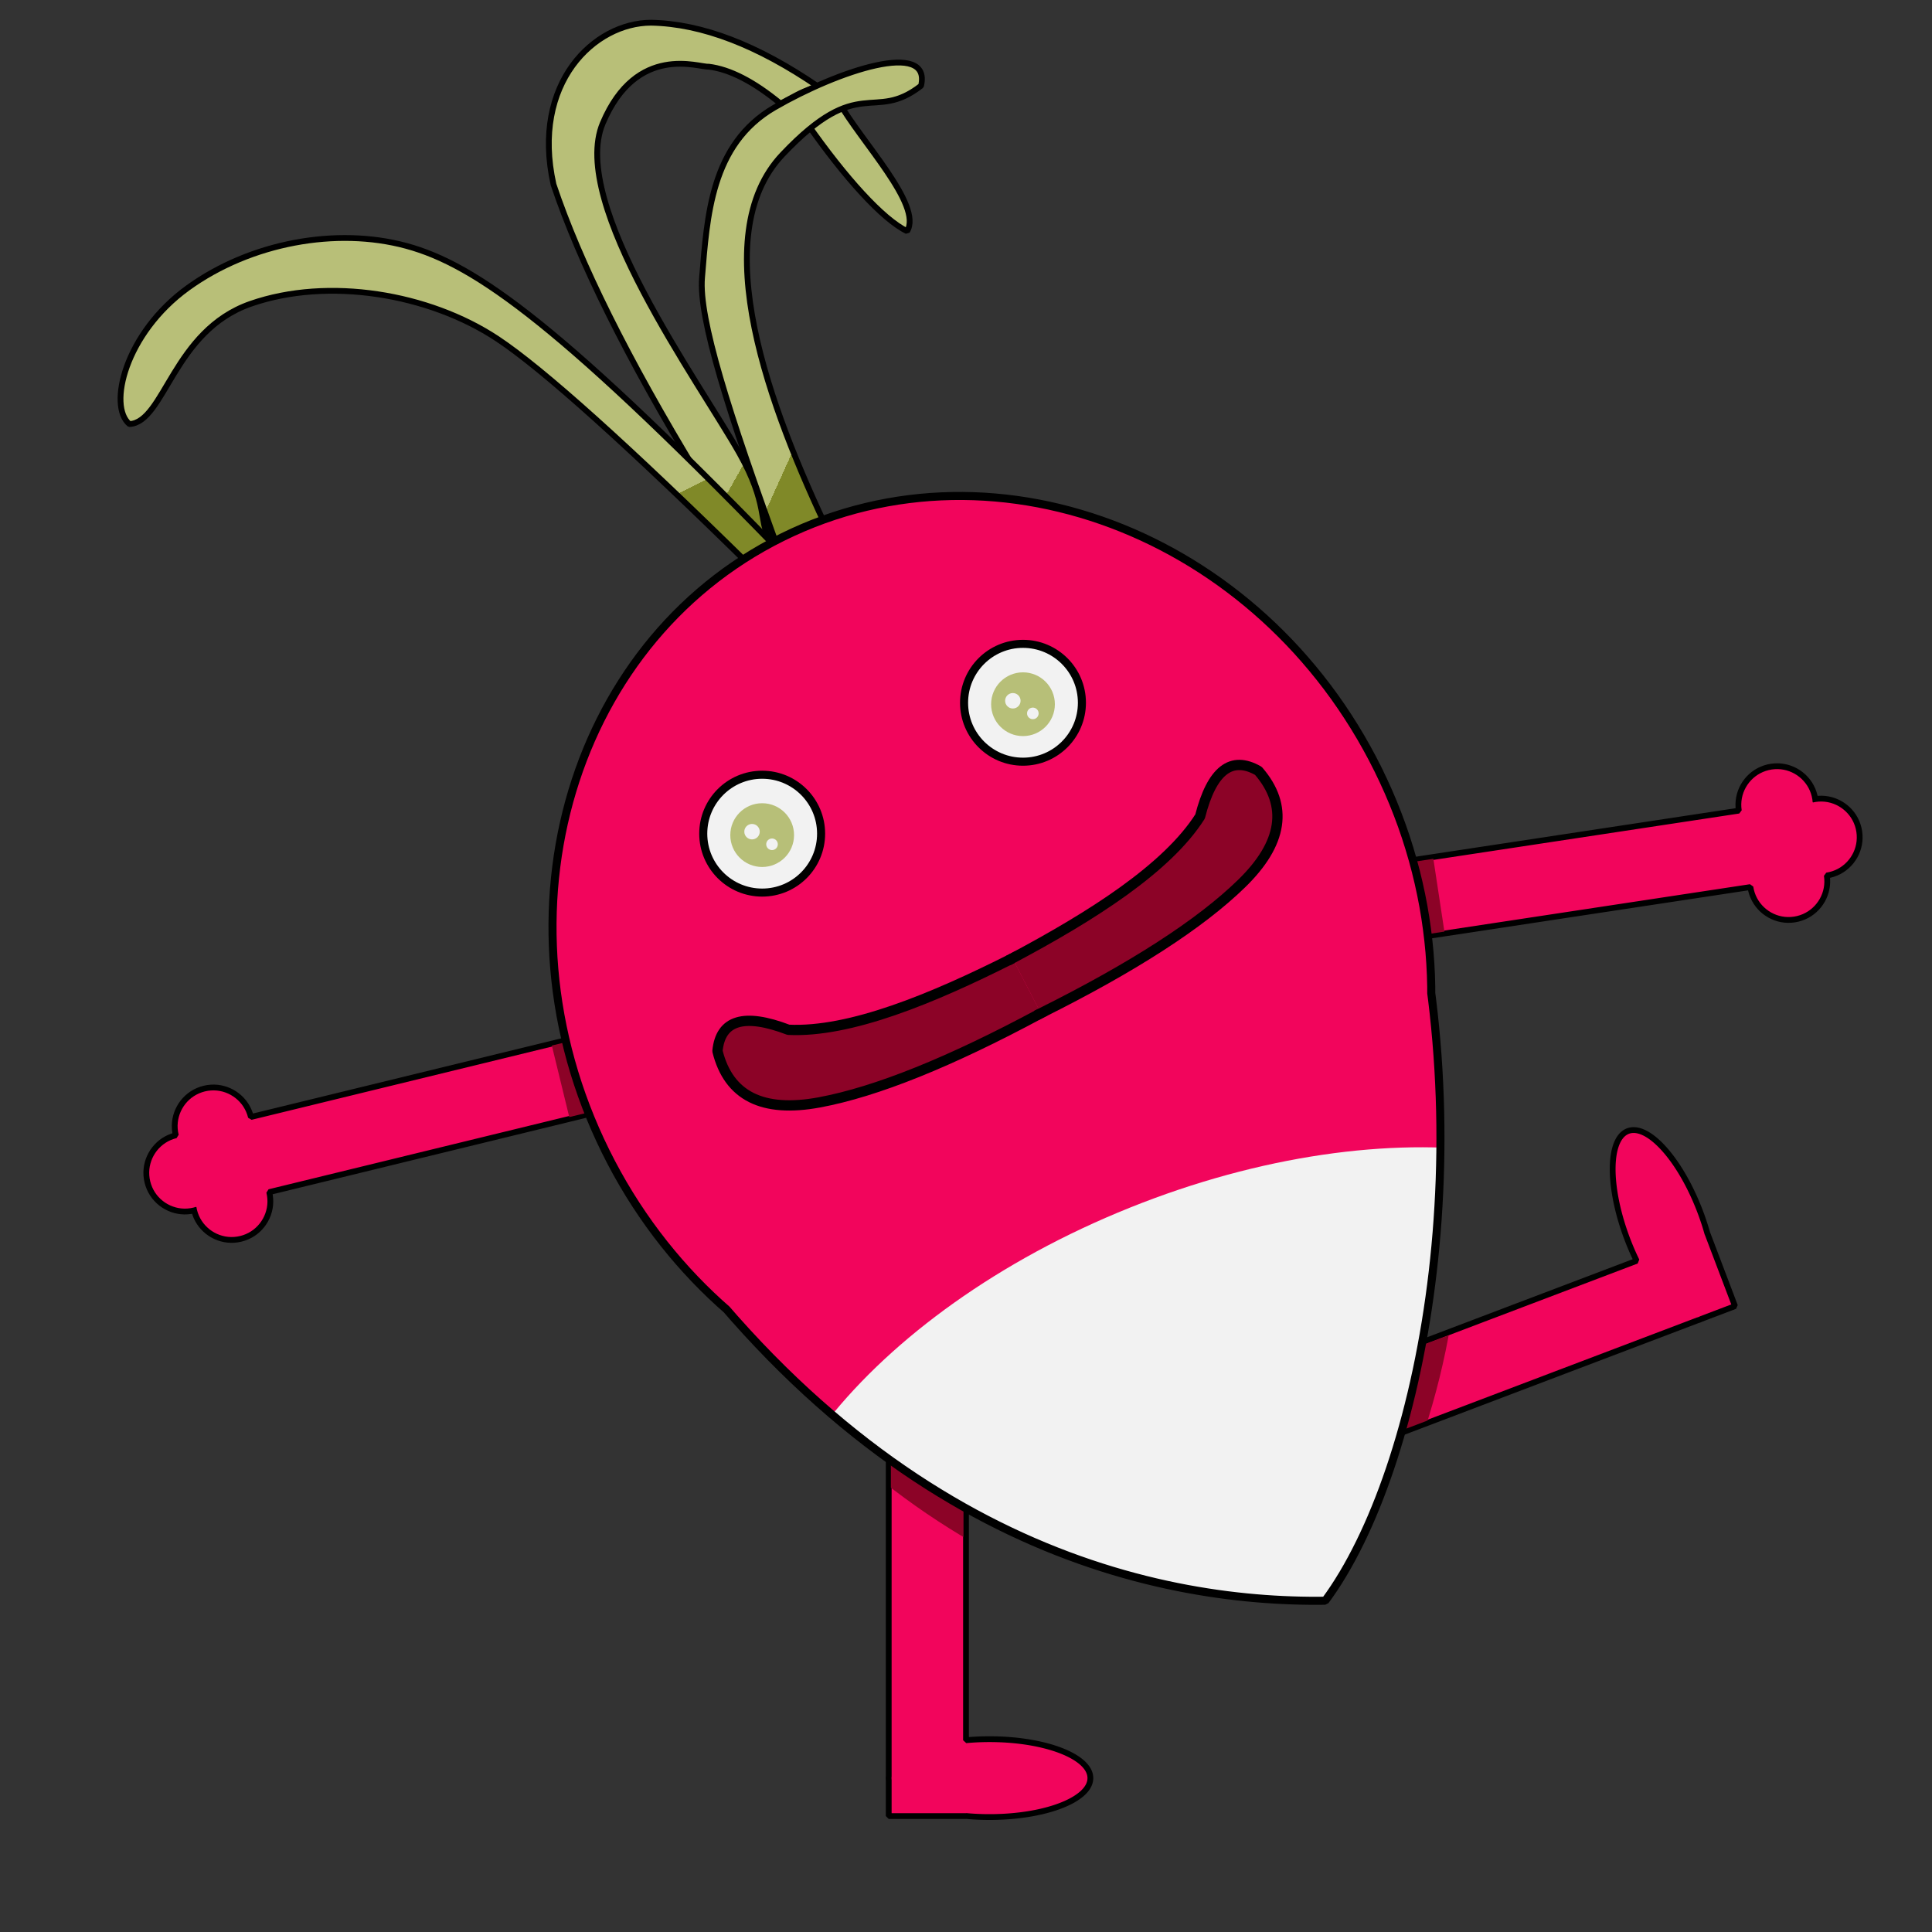<?xml version="1.0" standalone="no"?>
<!DOCTYPE svg PUBLIC "-//W3C//DTD SVG 20010904//EN" "http://www.w3.org/TR/2001/REC-SVG-20010904/DTD/svg10.dtd">
<!-- Created using Krita: https://krita.org -->
<svg xmlns="http://www.w3.org/2000/svg" 
    xmlns:xlink="http://www.w3.org/1999/xlink"
    xmlns:krita="http://krita.org/namespaces/svg/krita"
    xmlns:sodipodi="http://sodipodi.sourceforge.net/DTD/sodipodi-0.dtd"
    width="240pt"
    height="240pt"
    viewBox="0 0 240 240">
<rect x="0" y="0" width="240" height="240" fill="#333333" stroke="none"/>
<defs>
  <linearGradient id="gradient0" gradientUnits="objectBoundingBox" x1="0" y1="0" x2="1" y2="1" spreadMethod="pad">
   <stop stop-color="#b8bf78" offset="0" stop-opacity="1"/>
   <stop stop-color="#b8bf78" offset="0.8" stop-opacity="1"/>
   <stop stop-color="#808928" offset="0.8" stop-opacity="1"/>
   <stop stop-color="#808928" offset="1" stop-opacity="1"/>
  </linearGradient>
  <linearGradient id="gradient1" gradientUnits="objectBoundingBox" x1="0" y1="0" x2="1" y2="1" spreadMethod="pad">
   <stop stop-color="#b8bf78" offset="0" stop-opacity="1"/>
   <stop stop-color="#b8bf78" offset="0.6" stop-opacity="1"/>
   <stop stop-color="#808928" offset="0.6" stop-opacity="1"/>
   <stop stop-color="#808928" offset="1" stop-opacity="1"/>
  </linearGradient>
  <linearGradient id="gradient2" gradientUnits="objectBoundingBox" x1="0" y1="0" x2="1" y2="1" spreadMethod="pad">
   <stop stop-color="#b8bf78" offset="0" stop-opacity="1"/>
   <stop stop-color="#b8bf78" offset="0.8" stop-opacity="1"/>
   <stop stop-color="#808928" offset="0.8" stop-opacity="1"/>
   <stop stop-color="#808928" offset="1" stop-opacity="1"/>
  </linearGradient>
 </defs>
<path id="shape0" transform="translate(100.26, 12.562)" fill="#b7bf78" fill-rule="evenodd" stroke="#000000" stroke-width="0.72" stroke-linecap="square" stroke-linejoin="bevel" d="M3.877 0C6.653 4.977 14.398 12.929 12.424 16.155C9.381 14.68 4.729 9.529 0 2.77" sodipodi:nodetypes="ccc"/><path id="shape1" transform="translate(68.175, 2.82)" fill="url(#gradient0)" fill-rule="evenodd" stroke="#000000" stroke-width="0.72" stroke-linecap="square" stroke-linejoin="bevel" d="M27.315 63.825C26.133 62.061 27.227 59.771 23.666 53.458C18.739 44.721 2.484 22.458 6.705 12.48C10.925 2.502 18.705 5.58 19.845 5.46C22.485 5.78 25.465 7.31 28.785 10.05C31.087 8.865 31.477 8.453 33.525 7.98C25.945 2.78 19.005 0.12 12.705 0C5.685 5.36442e-09 -2.235 7.47 0.585 20.1C3.825 29.76 9.785 41.74 18.465 56.04" sodipodi:nodetypes="cczcccccc"/><path id="shape2" transform="translate(87.177, 7.769)" fill="url(#gradient1)" fill-rule="evenodd" stroke="#000000" stroke-width="0.72" stroke-linecap="square" stroke-linejoin="bevel" d="M15.963 58.771C8.403 42.931 0.393 21.601 10.023 11.431C19.653 1.261 21.271 7.536 27.243 2.881C28.564 -2.854 16.953 0.991 9.033 5.581C1.113 10.171 0.663 19.171 0.033 26.731C-0.387 31.771 3.243 43.261 9.843 61.381" sodipodi:nodetypes="czczzc"/><path id="shape3" transform="translate(14.971, 29.564)" fill="url(#gradient2)" fill-rule="evenodd" stroke="#000000" stroke-width="0.72" stroke-linecap="square" stroke-linejoin="bevel" d="M84.209 41.295C54.869 10.876 44.129 3.316 35.489 0.976C26.849 -1.365 16.169 0.556 8.369 6.196C0.569 11.835 -1.591 20.895 1.109 23.116C5.489 22.875 6.509 11.536 16.169 8.175C25.829 4.816 38.309 6.915 46.769 12.495C52.409 16.215 63.089 25.816 78.809 41.295" sodipodi:nodetypes="czzczzc"/><g id="group0" transform="matrix(-0.972 0.237 -0.237 -0.972 76.574 142.515)" fill="none">
  <path id="shape01" fill="#f2055c" fill-rule="evenodd" stroke="#000000" stroke-width="0.72" stroke-linecap="square" stroke-linejoin="bevel" d="M52.8 4.8L52.782 4.386L52.73 3.981L52.646 3.588L52.53 3.208L52.384 2.841L52.209 2.491L52.007 2.157L51.78 1.841L51.528 1.546L51.254 1.272L50.959 1.02L50.643 0.793L50.309 0.591L49.959 0.416L49.592 0.27L49.212 0.154L48.819 0.07L48.414 0.018L48 0L47.586 0.018L47.181 0.07L46.788 0.154L46.408 0.27L46.041 0.416L45.691 0.591L45.357 0.793L45.041 1.02L44.746 1.272L44.472 1.546L44.22 1.841L43.993 2.157L43.791 2.491L43.616 2.841L43.47 3.208L43.354 3.588L43.27 3.981L43.218 4.386L43.2 4.8L0 4.8L0 14.4L43.2 14.4L43.218 14.814L43.27 15.219L43.354 15.612L43.47 15.992L43.616 16.359L43.791 16.709L43.993 17.043L44.22 17.359L44.472 17.654L44.746 17.928L45.041 18.18L45.357 18.407L45.691 18.609L46.041 18.784L46.408 18.93L46.788 19.046L47.181 19.13L47.586 19.182L48 19.2L48.414 19.182L48.819 19.13L49.212 19.046L49.592 18.93L49.959 18.784L50.309 18.609L50.643 18.407L50.959 18.18L51.254 17.928L51.528 17.654L51.78 17.359L52.007 17.043L52.209 16.709L52.384 16.359L52.53 15.992L52.646 15.612L52.73 15.219L52.782 14.814L52.8 14.4L53.214 14.382L53.619 14.33L54.012 14.246L54.392 14.13L54.759 13.984L55.109 13.809L55.443 13.607L55.759 13.38L56.054 13.128L56.328 12.854L56.58 12.559L56.807 12.243L57.009 11.909L57.184 11.559L57.33 11.192L57.446 10.812L57.53 10.419L57.582 10.014L57.6 9.6L57.582 9.186L57.53 8.781L57.446 8.388L57.33 8.008L57.184 7.641L57.009 7.291L56.807 6.957L56.58 6.641L56.328 6.346L56.054 6.072L55.759 5.82L55.443 5.593L55.109 5.391L54.759 5.216L54.392 5.07L54.012 4.954L53.619 4.87L53.214 4.818L52.8 4.8" sodipodi:nodetypes="cccccccccccccccccccccccccccccccccccccccccccccccccccccccccccccccccccccccccccccccccccccccccccccccccccccccccccccccccccccc"/>
  <rect id="shape011" transform="translate(0.236, 5.025)" fill="#8c0327" fill-rule="evenodd" stroke-opacity="0" stroke="#000000" stroke-width="0" stroke-linecap="square" stroke-linejoin="bevel" width="4.564" height="9.142"/>
 </g><g id="group01" transform="matrix(0.989 -0.15 0.15 0.989 172.556 102.435)" fill="none">
  <path id="shape02" fill="#f2055c" fill-rule="evenodd" stroke="#000000" stroke-width="0.72" stroke-linecap="square" stroke-linejoin="bevel" d="M52.8 4.8L52.782 4.386L52.73 3.981L52.646 3.588L52.53 3.208L52.384 2.841L52.209 2.491L52.007 2.157L51.78 1.841L51.528 1.546L51.254 1.272L50.959 1.02L50.643 0.793L50.309 0.591L49.959 0.416L49.592 0.27L49.212 0.154L48.819 0.07L48.414 0.018L48 0L47.586 0.018L47.181 0.07L46.788 0.154L46.408 0.27L46.041 0.416L45.691 0.591L45.357 0.793L45.041 1.02L44.746 1.272L44.472 1.546L44.22 1.841L43.993 2.157L43.791 2.491L43.616 2.841L43.47 3.208L43.354 3.588L43.27 3.981L43.218 4.386L43.2 4.8L0 4.8L0 14.4L43.2 14.4L43.218 14.814L43.27 15.219L43.354 15.612L43.47 15.992L43.616 16.359L43.791 16.709L43.993 17.043L44.22 17.359L44.472 17.654L44.746 17.928L45.041 18.18L45.357 18.407L45.691 18.609L46.041 18.784L46.408 18.93L46.788 19.046L47.181 19.13L47.586 19.182L48 19.2L48.414 19.182L48.819 19.13L49.212 19.046L49.592 18.93L49.959 18.784L50.309 18.609L50.643 18.407L50.959 18.18L51.254 17.928L51.528 17.654L51.78 17.359L52.007 17.043L52.209 16.709L52.384 16.359L52.53 15.992L52.646 15.612L52.73 15.219L52.782 14.814L52.8 14.4L53.214 14.382L53.619 14.33L54.012 14.246L54.392 14.13L54.759 13.984L55.109 13.809L55.443 13.607L55.759 13.38L56.054 13.128L56.328 12.854L56.58 12.559L56.807 12.243L57.009 11.909L57.184 11.559L57.33 11.192L57.446 10.812L57.53 10.419L57.582 10.014L57.6 9.6L57.582 9.186L57.53 8.781L57.446 8.388L57.33 8.008L57.184 7.641L57.009 7.291L56.807 6.957L56.58 6.641L56.328 6.346L56.054 6.072L55.759 5.82L55.443 5.593L55.109 5.391L54.759 5.216L54.392 5.07L54.012 4.954L53.619 4.87L53.214 4.818L52.8 4.8" sodipodi:nodetypes="cccccccccccccccccccccccccccccccccccccccccccccccccccccccccccccccccccccccccccccccccccccccccccccccccccccccccccccccccccccc"/>
  <rect id="shape012" transform="translate(0.236, 5.025)" fill="#8c0327" fill-rule="evenodd" stroke-opacity="0" stroke="#000000" stroke-width="0" stroke-linecap="square" stroke-linejoin="bevel" width="4.564" height="9.142"/>
 </g><path id="shape03" transform="matrix(-0.355 -0.935 0.935 -0.355 170.655 179.306)" fill="#f2055c" fill-rule="evenodd" stroke="#000000" stroke-width="0.72" stroke-linecap="square" stroke-linejoin="bevel" d="M0.015 0L9.615 0L9.615 38.577L9.869 38.555L10.238 38.526L10.612 38.501L10.99 38.481L11.371 38.466L11.755 38.454L12.142 38.447L12.532 38.445L12.923 38.447L13.31 38.454L13.694 38.466L14.075 38.481L14.453 38.501L14.827 38.526L15.196 38.555L15.562 38.587L15.924 38.624L16.281 38.665L16.634 38.71L16.982 38.759L17.326 38.811L17.664 38.868L17.997 38.928L18.324 38.991L18.646 39.059L18.963 39.129L19.273 39.204L19.577 39.281L19.875 39.362L20.167 39.446L20.452 39.533L20.73 39.623L21.001 39.716L21.265 39.813L21.522 39.912L21.771 40.014L22.013 40.118L22.246 40.226L22.472 40.336L22.69 40.448L22.899 40.563L23.1 40.681L23.292 40.8L23.475 40.923L23.649 41.047L23.814 41.173L23.97 41.302L24.116 41.432L24.252 41.565L24.378 41.699L24.495 41.835L24.601 41.973L24.696 42.113L24.781 42.254L24.856 42.397L24.919 42.541L24.971 42.687L25.012 42.834L25.041 42.982L25.059 43.132L25.065 43.282L25.059 43.433L25.041 43.583L25.012 43.731L24.971 43.878L24.919 44.024L24.856 44.168L24.781 44.311L24.696 44.452L24.601 44.592L24.495 44.73L24.378 44.866L24.252 45L24.116 45.133L23.97 45.263L23.814 45.392L23.649 45.518L23.475 45.642L23.292 45.765L23.1 45.884L22.899 46.002L22.69 46.117L22.472 46.229L22.246 46.339L22.013 46.447L21.771 46.551L21.522 46.653L21.265 46.752L21.001 46.849L20.73 46.942L20.452 47.032L20.167 47.119L19.875 47.203L19.577 47.284L19.273 47.361L18.963 47.436L18.646 47.506L18.324 47.574L17.997 47.637L17.664 47.697L17.326 47.754L16.982 47.806L16.634 47.855L16.281 47.9L15.924 47.941L15.562 47.978L15.196 48.01L14.827 48.039L14.453 48.064L14.075 48.084L13.694 48.099L13.31 48.111L12.923 48.118L12.532 48.12L12.142 48.118L11.755 48.111L11.371 48.099L10.99 48.084L10.612 48.064L10.238 48.039L9.869 48.01L9.615 47.988L9.615 48L0.015 48L0.015 43.509L0.006 43.433L0 43.282L0.006 43.132L0.015 43.056L0.015 0" sodipodi:nodetypes="ccccccccccccccccccccccccccccccccccccccccccccccccccccccccccccccccccccccccccccccccccccccccccccccccccccccccccccccccccccccccccccccccccccc"/><path id="shape013" transform="matrix(-0.355 -0.935 0.935 -0.355 173.877 177.777)" fill="#8c0327" fill-rule="evenodd" stroke-opacity="0" stroke="#000000" stroke-width="0" stroke-linecap="square" stroke-linejoin="bevel" d="M0 3.707L0.279 3.928L1.679 4.992L3.077 6.015L4.472 6.998L5.864 7.939L7.252 8.843L8.635 9.707L8.982 9.915L8.982 0L0 0L0 3.707" sodipodi:nodetypes="cccccccccccc"/><path id="shape04" transform="translate(110.385, 177.6)" fill="#f2055c" fill-rule="evenodd" stroke="#000000" stroke-width="0.72" stroke-linecap="square" stroke-linejoin="bevel" d="M0.015 0L9.615 0L9.615 38.577L9.869 38.555L10.238 38.526L10.612 38.501L10.99 38.481L11.371 38.466L11.755 38.454L12.142 38.447L12.532 38.445L12.923 38.447L13.31 38.454L13.694 38.466L14.075 38.481L14.453 38.501L14.827 38.526L15.196 38.555L15.562 38.587L15.924 38.624L16.281 38.665L16.634 38.71L16.982 38.759L17.326 38.811L17.664 38.868L17.997 38.928L18.324 38.991L18.646 39.059L18.963 39.129L19.273 39.204L19.577 39.281L19.875 39.362L20.167 39.446L20.452 39.533L20.73 39.623L21.001 39.716L21.265 39.813L21.522 39.912L21.771 40.014L22.013 40.118L22.246 40.226L22.472 40.336L22.69 40.448L22.899 40.563L23.1 40.681L23.292 40.8L23.475 40.923L23.649 41.047L23.814 41.173L23.97 41.302L24.116 41.432L24.252 41.565L24.378 41.699L24.495 41.835L24.601 41.973L24.696 42.113L24.781 42.254L24.856 42.397L24.919 42.541L24.971 42.687L25.012 42.834L25.041 42.982L25.059 43.132L25.065 43.282L25.059 43.433L25.041 43.583L25.012 43.731L24.971 43.878L24.919 44.024L24.856 44.168L24.781 44.311L24.696 44.452L24.601 44.592L24.495 44.73L24.378 44.866L24.252 45L24.116 45.133L23.97 45.263L23.814 45.392L23.649 45.518L23.475 45.642L23.292 45.765L23.1 45.884L22.899 46.002L22.69 46.117L22.472 46.229L22.246 46.339L22.013 46.447L21.771 46.551L21.522 46.653L21.265 46.752L21.001 46.849L20.73 46.942L20.452 47.032L20.167 47.119L19.875 47.203L19.577 47.284L19.273 47.361L18.963 47.436L18.646 47.506L18.324 47.574L17.997 47.637L17.664 47.697L17.326 47.754L16.982 47.806L16.634 47.855L16.281 47.9L15.924 47.941L15.562 47.978L15.196 48.01L14.827 48.039L14.453 48.064L14.075 48.084L13.694 48.099L13.31 48.111L12.923 48.118L12.532 48.12L12.142 48.118L11.755 48.111L11.371 48.099L10.99 48.084L10.612 48.064L10.238 48.039L9.869 48.01L9.615 47.988L9.615 48L0.015 48L0.015 43.509L0.006 43.433L0 43.282L0.006 43.132L0.015 43.056L0.015 0" sodipodi:nodetypes="ccccccccccccccccccccccccccccccccccccccccccccccccccccccccccccccccccccccccccccccccccccccccccccccccccccccccccccccccccccccccccccccccccccc"/><path id="shape014" transform="translate(110.67, 181.155)" fill="#8c0327" fill-rule="evenodd" stroke-opacity="0" stroke="#000000" stroke-width="0" stroke-linecap="square" stroke-linejoin="bevel" d="M0 3.653L0.279 3.87L1.683 4.919L3.083 5.927L4.481 6.895L5.876 7.823L7.267 8.713L8.652 9.565L9 9.77L9 0L0 0L0 3.653" sodipodi:nodetypes="cccccccccccc"/><g id="group1" transform="translate(49.228, 42.999)" fill="none">
  <ellipse id="shape05" transform="matrix(0.896 -0.443 0.443 0.896 7.105427357601e-15 47.457)" rx="53.52" ry="58.68" cx="53.52" cy="58.68" fill="#f2055c" fill-rule="evenodd" stroke-opacity="0" stroke="#000000" stroke-width="0" stroke-linecap="square" stroke-linejoin="bevel"/>
  <path id="shape11" transform="matrix(0.896 -0.443 0.443 0.896 17.799 81.142)" fill="#f2055c" fill-rule="evenodd" stroke-opacity="0" stroke="#000000" stroke-width="0" stroke-linecap="square" stroke-linejoin="bevel" d="M0 24.975C6.66 79.035 35.52 101.235 54.36 110.235C72.12 101.115 96.72 68.895 104.1 31.995C111.48 -4.905 66.9 -3.765 46.5 5.355C26.1 14.475 26.88 16.095 0 24.975Z" sodipodi:nodetypes="cczcc"/>
  <path id="shape015" transform="translate(54.145, 99.519)" fill="#f2f2f2" fill-rule="evenodd" stroke-opacity="0" stroke="#000000" stroke-width="0" stroke-linecap="square" stroke-linejoin="bevel" d="M75.558 0.04L74.72 0.015L73.396 0L72.058 0.008L70.705 0.04L69.338 0.096L67.958 0.176L66.565 0.28L65.161 0.408L63.745 0.56L62.318 0.736L60.88 0.937L59.434 1.162L57.977 1.411L56.513 1.685L55.04 1.984L53.56 2.307L52.074 2.655L50.581 3.027L49.082 3.425L47.579 3.847L46.071 4.295L44.559 4.767L43.044 5.265L41.526 5.788L40.006 6.337L38.485 6.91L36.962 7.51L35.449 8.131L33.953 8.769L32.477 9.425L31.019 10.098L29.581 10.787L28.162 11.492L26.764 12.213L25.386 12.949L24.03 13.699L22.694 14.463L21.38 15.241L20.088 16.031L18.819 16.835L17.572 17.651L16.348 18.479L15.148 19.318L13.972 20.167L12.82 21.028L11.692 21.898L10.59 22.778L9.513 23.666L8.461 24.564L7.436 25.469L6.437 26.382L5.465 27.302L4.52 28.229L3.603 29.163L2.713 30.102L1.852 31.047L1.02 31.996L0.216 32.95L0 33.218L1.322 34.331L2.824 35.551L4.326 36.728L5.826 37.861L7.325 38.952L8.822 40.001L10.316 41.009L11.807 41.977L13.295 42.905L14.778 43.795L16.256 44.647L17.73 45.462L19.198 46.24L20.66 46.982L22.115 47.69L23.563 48.363L25.003 49.003L26.436 49.61L27.86 50.185L29.274 50.728L30.68 51.242L32.075 51.725L33.459 52.179L34.833 52.606L36.195 53.004L37.545 53.376L38.882 53.722L40.206 54.042L41.517 54.338L42.814 54.61L44.096 54.859L45.364 55.085L46.616 55.29L47.851 55.475L49.071 55.639L50.273 55.783L51.458 55.91L52.625 56.018L53.773 56.109L54.903 56.184L56.013 56.243L57.103 56.287L58.172 56.317L59.221 56.334L60.248 56.338L61.253 56.33L61.816 55.548L62.372 54.731L62.92 53.879L63.462 52.993L63.997 52.074L64.523 51.122L65.041 50.138L65.551 49.123L66.052 48.078L66.544 47.002L67.027 45.897L67.499 44.763L67.962 43.602L68.414 42.412L68.856 41.196L69.287 39.954L69.706 38.687L70.113 37.394L70.509 36.078L70.892 34.738L71.263 33.375L71.62 31.99L71.965 30.584L72.295 29.156L72.612 27.709L72.914 26.241L73.202 24.755L73.475 23.251L73.733 21.729L73.976 20.19L74.202 18.634L74.412 17.063L74.606 15.477L74.783 13.877L74.943 12.263L75.085 10.636L75.209 8.996L75.316 7.345L75.404 5.682L75.473 4.009L75.523 2.327L75.554 0.635L75.558 0.04" sodipodi:nodetypes="ccccccccccccccccccccccccccccccccccccccccccccccccccccccccccccccccccccccccccccccccccccccccccccccccccccccccccccccccccccccccccccccccccccccccccccccccccccc"/>
 </g><path id="shape06" transform="translate(68.635, 61.61)" fill="none" stroke="#000000" stroke-width="1" stroke-linecap="square" stroke-linejoin="bevel" d="M102.553 33.986L101.856 32.615L101.129 31.269L100.377 29.947L99.597 28.651L98.79 27.38L97.96 26.134L97.105 24.914L96.225 23.72L95.322 22.553L94.395 21.412L93.448 20.298L92.478 19.21L91.487 18.15L90.475 17.118L89.444 16.113L88.392 15.136L87.323 14.187L86.237 13.267L85.132 12.375L84.01 11.513L82.874 10.679L81.721 9.875L80.552 9.1L79.37 8.355L78.174 7.64L76.965 6.956L75.743 6.302L74.51 5.679L73.264 5.087L72.008 4.526L70.743 3.997L69.468 3.499L68.183 3.034L66.891 2.6L65.591 2.2L64.284 1.831L62.971 1.496L61.653 1.194L60.328 0.925L58.999 0.69L57.666 0.489L56.33 0.322L54.99 0.19L53.65 0.091L52.306 0.028L50.962 0L49.618 0.007L48.275 0.05L46.931 0.128L45.59 0.243L44.252 0.394L42.914 0.581L41.581 0.805L40.252 1.066L38.928 1.364L37.608 1.699L36.294 2.073L34.986 2.484L33.685 2.933L32.392 3.421L31.108 3.947L29.832 4.513L28.565 5.117L27.316 5.757L26.093 6.428L24.894 7.13L23.722 7.862L22.576 8.623L21.455 9.412L20.361 10.23L19.294 11.075L18.253 11.947L17.238 12.845L16.251 13.769L15.291 14.718L14.359 15.691L13.454 16.688L12.576 17.707L11.727 18.749L10.905 19.813L10.112 20.898L9.348 22.004L8.612 23.13L7.904 24.275L7.226 25.438L6.577 26.62L5.957 27.819L5.367 29.034L4.807 30.266L4.276 31.513L3.776 32.776L3.306 34.052L2.866 35.342L2.457 36.645L2.078 37.961L1.731 39.287L1.415 40.626L1.129 41.974L0.876 43.333L0.654 44.701L0.465 46.077L0.307 47.462L0.181 48.853L0.088 50.252L0.028 51.656L0 53.066L0.005 54.481L0.044 55.9L0.115 57.323L0.221 58.748L0.359 60.176L0.532 61.606L0.739 63.036L0.98 64.467L1.256 65.898L1.566 67.328L1.911 68.756L2.291 70.183L2.705 71.606L3.156 73.027L3.641 74.443L4.163 75.855L4.72 77.261L5.314 78.662L5.943 80.056L6.609 81.443L7.307 82.814L8.033 84.161L8.786 85.482L9.566 86.779L10.372 88.05L11.203 89.295L12.058 90.515L12.938 91.709L13.841 92.876L14.767 94.017L15.716 95.132L16.686 96.219L17.677 97.279L18.688 98.312L19.719 99.316L20.77 100.293L21.626 101.053L22.589 102.158L24.075 103.807L25.565 105.405L27.058 106.954L28.554 108.453L30.053 109.904L31.552 111.307L33.054 112.664L34.556 113.974L36.059 115.239L37.562 116.459L38.55 117.233L39.063 117.636L40.563 118.769L42.062 119.86L43.559 120.909L45.053 121.917L46.544 122.885L46.999 123.169L48.032 123.813L49.516 124.703L50.4 125.213L50.993 125.555L52.468 126.37L53.935 127.148L54.036 127.199L55.398 127.89L56.593 128.472L56.852 128.598L57.742 129.011L58.3 129.271L58.507 129.363L59.74 129.911L61.173 130.518L62.597 131.093L63.081 131.278L64.011 131.636L64.805 131.926L65.418 132.15L66.26 132.442L66.812 132.633L68.197 133.087L68.856 133.292L69.57 133.514L70.493 133.783L70.933 133.912L72.097 134.233L72.282 134.284L73.62 134.63L74.944 134.95L76.254 135.246L77.552 135.518L78.834 135.767L79.26 135.843L80.102 135.993L81.353 136.198L82.067 136.305L82.588 136.383L83.808 136.547L84.189 136.593L85.01 136.691L85.656 136.76L86.195 136.818L87.362 136.926L88.51 137.017L89.641 137.092L90.751 137.151L91.495 137.181L91.841 137.195L92.909 137.225L93.332 137.232L93.959 137.242L94.986 137.246L95.99 137.238L95.99 137.238L95.99 137.238L96.251 136.877L96.553 136.456L97.109 135.639L97.499 135.035L97.657 134.787L98.2 133.901L98.35 133.643L98.734 132.982L99.195 132.147L99.26 132.03L99.778 131.046L100.289 130.031L100.79 128.986L101.282 127.91L101.522 127.362L101.765 126.805L101.898 126.484L102.237 125.671L102.7 124.51L103.152 123.32L103.594 122.104L103.794 121.528L104.025 120.862L104.444 119.595L104.569 119.198L104.85 118.302L105.17 117.241L105.247 116.986L105.469 116.205L105.629 115.646L105.71 115.35L106.001 114.283L106.191 113.545L106.358 112.898L106.469 112.44L106.703 111.492L106.926 110.525L107.033 110.064L107.249 109.075L107.35 108.617L107.403 108.359L107.652 107.149L107.939 105.663L108.213 104.159L108.471 102.637L108.543 102.18L108.713 101.098L108.934 99.577L108.939 99.542L109.15 97.971L109.326 96.528L109.344 96.385L109.521 94.785L109.681 93.171L109.823 91.544L109.847 91.229L109.947 89.904L110.022 88.734L110.053 88.253L110.141 86.59L110.198 85.236L110.211 84.917L110.26 83.235L110.281 82.128L110.291 81.543L110.296 80.948L110.296 80.948L110.302 79.842L110.294 78.134L110.265 76.419L110.215 74.697L110.142 72.969L110.051 71.236L109.937 69.498L109.801 67.757L109.642 66.012L109.462 64.265L109.258 62.515L109.16 61.767L109.158 60.948L109.12 59.529L109.047 58.106L108.943 56.681L108.803 55.253L108.63 53.824L108.424 52.393L108.183 50.962L107.907 49.531L107.597 48.101L107.253 46.673L106.873 45.247L106.457 43.823L106.008 42.403L105.522 40.986L104.999 39.574L104.443 38.168L103.85 36.767L103.219 35.373L102.553 33.986" sodipodi:nodetypes="ccccccccccccccccccccccccccccccccccccccccccccccccccccccccccccccccccccccccccccccccccccccccccccccccccccccccccccccccccccccccccccccccccccccccccccccccccccccccccccccccccccccccccccccccccccccccccccccccccccccccccccccccccccccccccccccccccccccccccccccccccccccccccccccccccccccccccccccccccccccccccccccccccccccccccccccccccccccccccccccc"/><circle id="shape4" transform="translate(87.36, 96.24)" r="7.32" cx="7.32" cy="7.32" fill="#f2f2f2" fill-rule="evenodd" stroke="#000000" stroke-width="1" stroke-linecap="square" stroke-linejoin="bevel"/><path id="shape07" transform="matrix(0.888 -0.46 0.46 0.888 87.878 128.866)" fill="#8c0327" fill-rule="evenodd" stroke="#000000" stroke-width="1.277" stroke-linecap="square" stroke-linejoin="bevel" d="M38.163 8.709C27.003 8.589 15.963 7.629 9.363 3.789C5.443 -0.611 2.43 -1.179 0.325 2.086C-1.01 7.661 1.763 11.489 8.643 13.569C15.523 15.649 25.363 16.589 38.163 16.389" sodipodi:nodetypes="ccczc"/><path id="shape016" transform="matrix(-0.888 0.46 0.46 0.888 155.649 93.756)" fill="#8c0327" stroke="#000000" stroke-width="1.277" stroke-linecap="square" stroke-linejoin="bevel" d="M38.163 8.709C27.003 8.589 15.963 7.629 9.363 3.789C5.443 -0.611 2.43 -1.179 0.325 2.086C-1.01 7.661 1.763 11.489 8.643 13.569C15.523 15.649 25.363 16.589 38.163 16.389" sodipodi:nodetypes="ccczc"/><circle id="shape5" transform="translate(90.72, 99.78)" r="3.96" cx="3.96" cy="3.96" fill="#b7bf78" fill-rule="evenodd"/><circle id="shape6" transform="translate(92.46, 102.353)" r="0.96" cx="0.96" cy="0.96" fill="#f2f2f2" fill-rule="evenodd"/><circle id="shape7" transform="translate(95.183, 104.16)" r="0.72" cx="0.72" cy="0.72" fill="#f2f2f2" fill-rule="evenodd"/><circle id="shape08" transform="translate(119.76, 79.98)" r="7.32" cx="7.32" cy="7.32" fill="#f2f2f2" fill-rule="evenodd" stroke="#000000" stroke-width="1" stroke-linecap="square" stroke-linejoin="bevel"/><circle id="shape12" transform="translate(123.12, 83.52)" r="3.96" cx="3.96" cy="3.96" fill="#b7bf78" fill-rule="evenodd" stroke-opacity="0" stroke="#000000" stroke-width="0" stroke-linecap="square" stroke-linejoin="bevel"/><circle id="shape21" transform="translate(124.86, 86.093)" r="0.96" cx="0.96" cy="0.96" fill="#f2f2f2" fill-rule="evenodd" stroke-opacity="0" stroke="#000000" stroke-width="0" stroke-linecap="square" stroke-linejoin="bevel"/><circle id="shape31" transform="translate(127.583, 87.9)" r="0.72" cx="0.72" cy="0.72" fill="#f2f2f2" fill-rule="evenodd" stroke-opacity="0" stroke="#000000" stroke-width="0" stroke-linecap="square" stroke-linejoin="bevel"/>
</svg>
